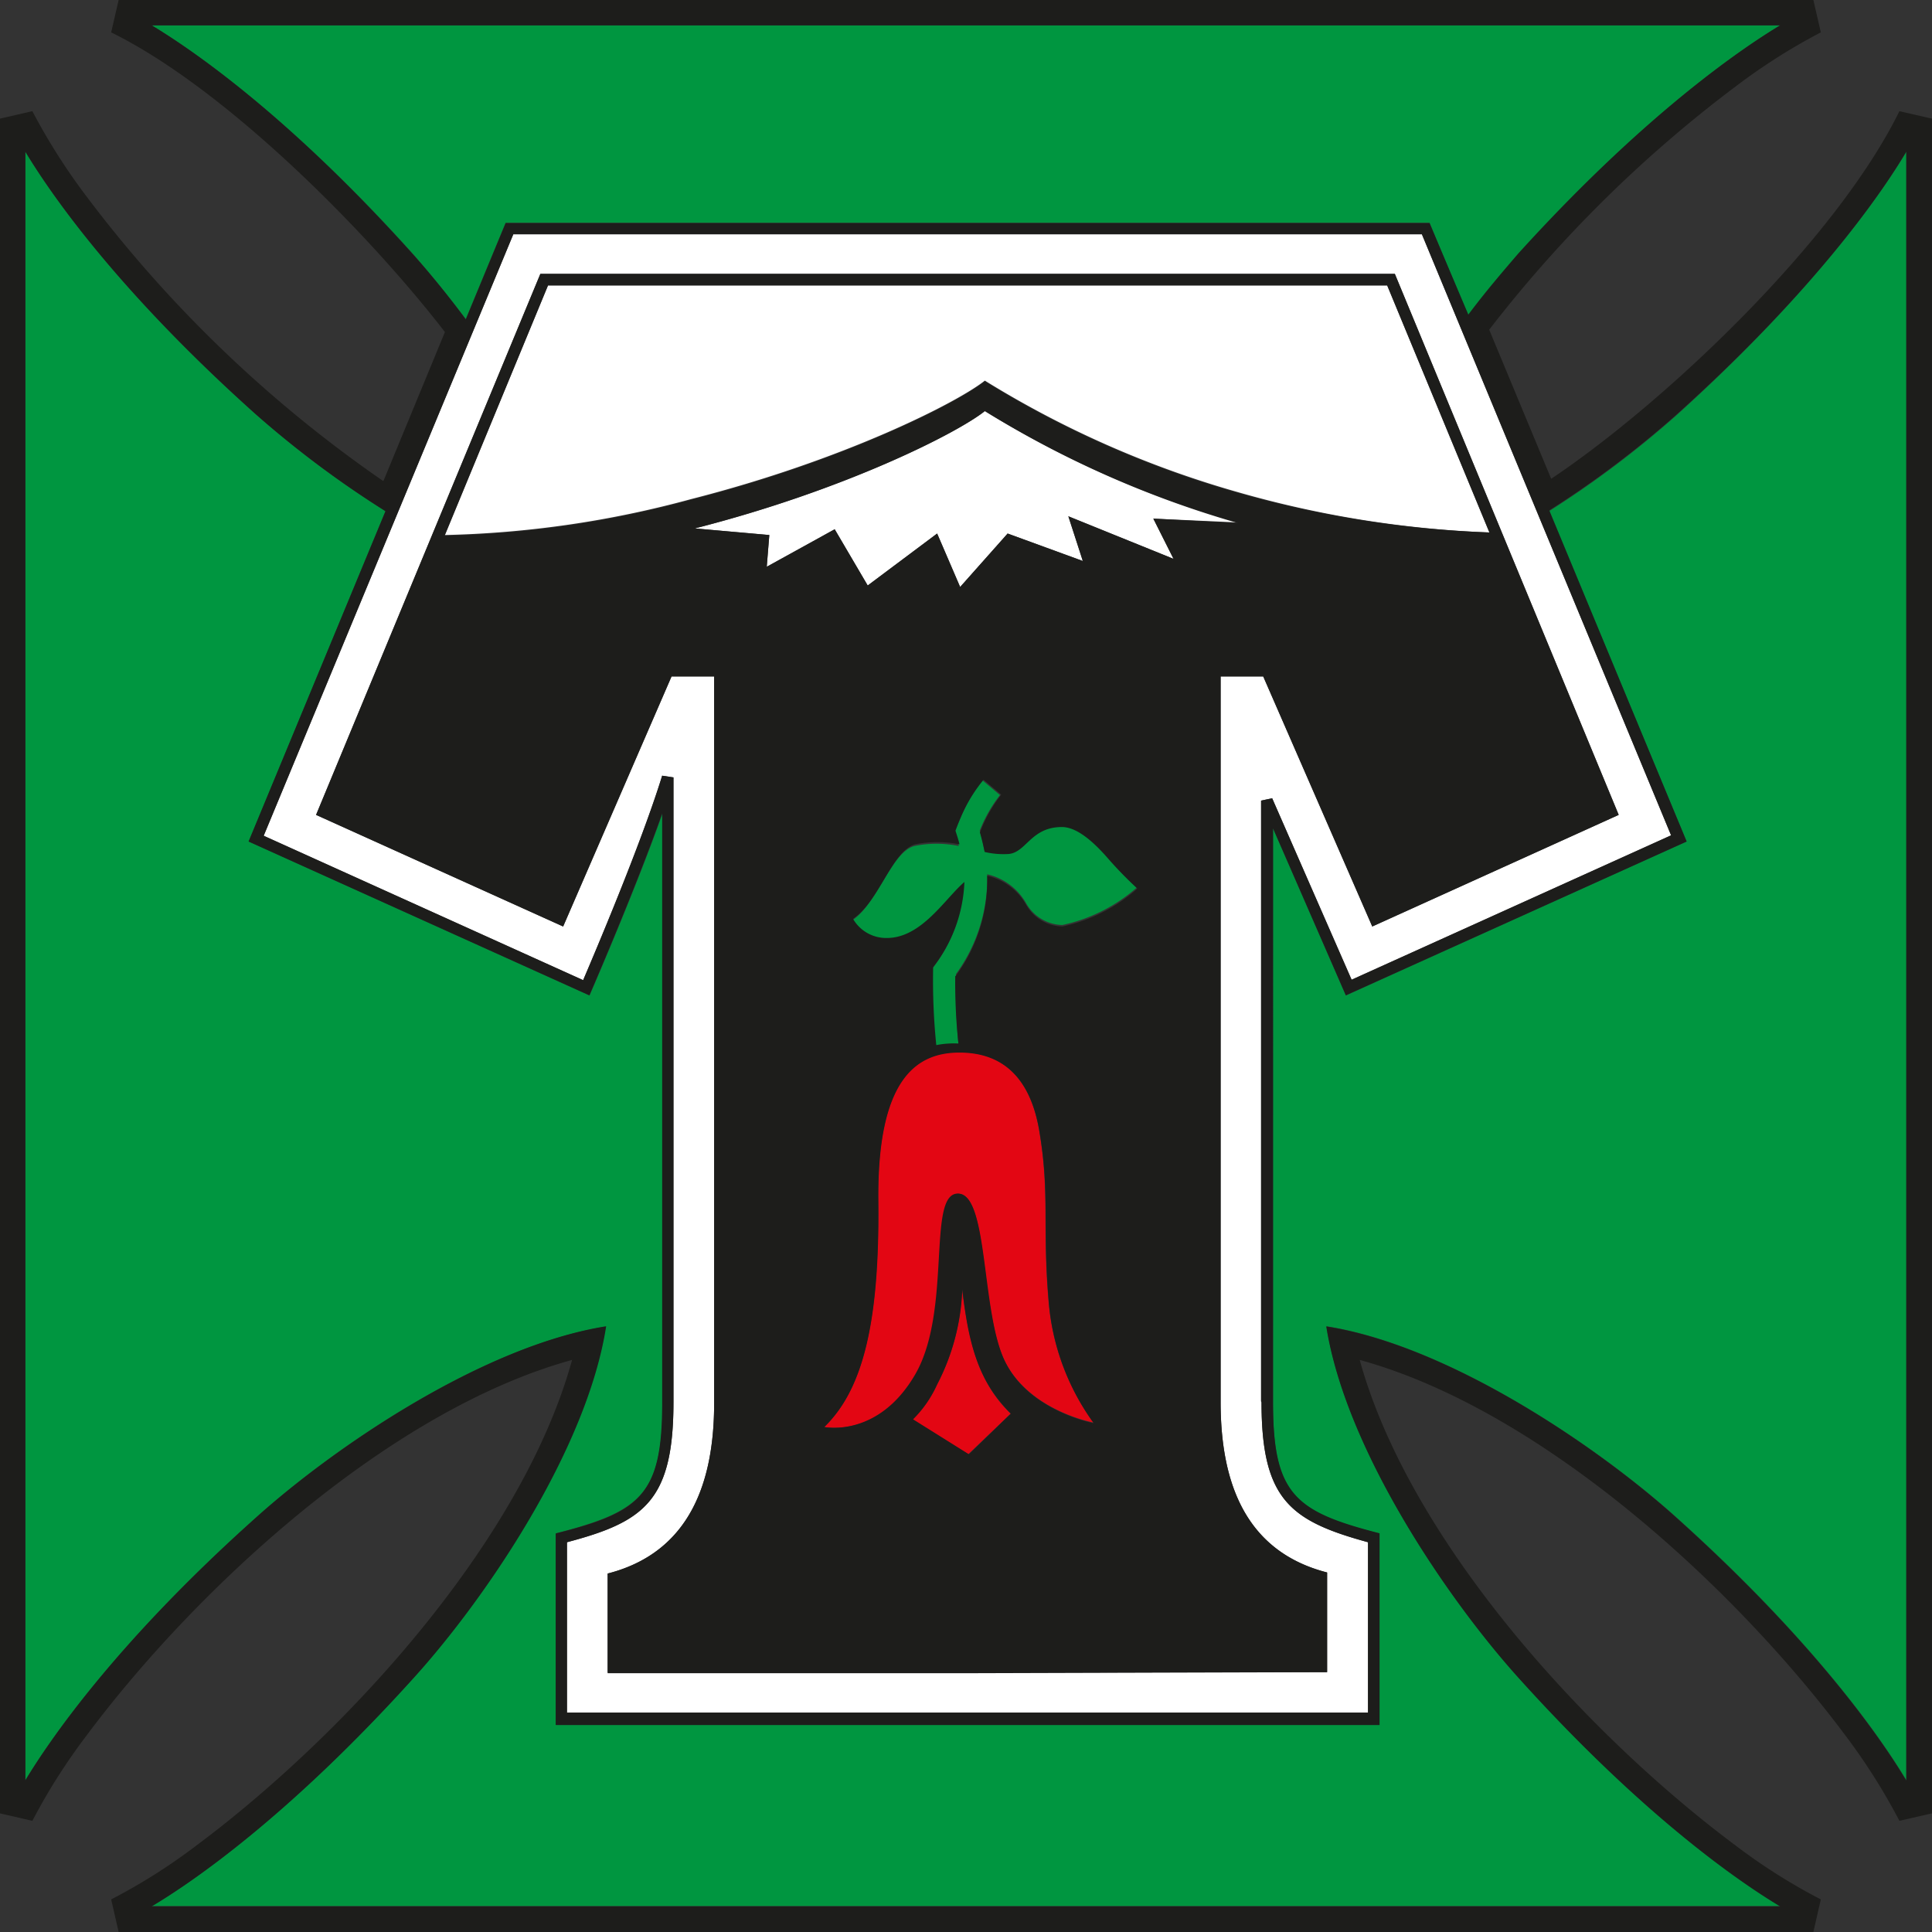 <svg xmlns="http://www.w3.org/2000/svg" viewBox="0 0 90.71 90.71"><rect x="0" y="0" width="90.71" height="90.71" fill="#333333" stroke="none"/><defs><style>.cls-1{fill:#e30613;}.cls-2{fill:#009640;}.cls-3{fill:#fff;}.cls-4{fill:#1d1d1b;}</style></defs><g id="Capa_2" data-name="Capa 2"><g id="Capa_1-2" data-name="Capa 1"><path class="cls-1" d="M47.46,66.37l-2,1.91-2.62-1.64A5.52,5.52,0,0,0,44,65a10.43,10.43,0,0,0,1.17-4.47c.33,2.48.72,4.32,2.28,5.84M38.7,67c1.8-1.75,2.59-4.88,2.53-10.6s1.77-7,3.81-7,3.35,1.21,3.76,3.74c.49,2.94.13,4.44.43,7.94a11.2,11.2,0,0,0,2.11,5.71s-3-.54-4.16-2.88S46.4,56.05,45,56.05s-.24,5.48-2,8.49S38.7,67,38.7,67"/><path class="cls-2" d="M71.27,12c-.73.81-1.52,1.77-2.33,2.85l-1.82-4.39H23.74l-1.87,4.52c-.85-1.13-1.68-2.14-2.43-3C13.56,5.43,9,2.32,7.12,1.19H83.58C81.71,2.32,77.14,5.43,71.27,12m1.46,12a46.6,46.6,0,0,0,6-4.52C85.28,13.56,88.39,9,89.51,7.12V83.59c-1.12-1.87-4.23-6.44-10.77-12.32-3.67-3.31-10.66-8.08-16.46-9,.91,5.79,5.68,12.78,9,16.46,5.87,6.53,10.44,9.64,12.31,10.76H7.12C9,88.39,13.56,85.28,19.44,78.75c3.31-3.68,8.08-10.67,9-16.46-5.79.9-12.78,5.67-16.46,9C5.43,77.15,2.32,81.72,1.19,83.59V7.12C2.32,9,5.43,13.56,12,19.44A46.58,46.58,0,0,0,18.1,24L11.68,39.51l16,7.23s2.14-4.91,3.43-8.56V65.83c0,4.35-1.05,5.14-5,6.16v9H64.77V72c-4-1-5-1.81-5-6.16V38.89l3.42,7.85,16-7.23ZM44.89,45.78A26.73,26.73,0,0,0,45,49a3.9,3.9,0,0,0-1.08.14,30.09,30.09,0,0,1-.15-3.5v-.16a6.89,6.89,0,0,0,1.47-4c-.9.77-2,2.63-3.64,2.63a1.8,1.8,0,0,1-1.59-.9c1.23-.82,1.83-3.19,2.92-3.49a5.21,5.21,0,0,1,2.08,0c0-.21-.12-.42-.19-.64,0,0,.2-.53.42-1a7.21,7.21,0,0,1,.88-1.45l.83.7A6.57,6.57,0,0,0,46,39c.09.31.16.62.22.91a3.78,3.78,0,0,0,1.07.15c.9,0,1.08-1.27,2.59-1.27.6,0,1.32.51,2.14,1.45a18.38,18.38,0,0,0,1.38,1.41,7.73,7.73,0,0,1-3.52,1.78,2,2,0,0,1-1.69-1,2.83,2.83,0,0,0-1.84-1.38,7.63,7.63,0,0,1-1.47,4.69"/><path class="cls-3" d="M20.88,25.12a47.89,47.89,0,0,0,11.58-1.69c7.18-1.83,12.5-4.54,13.78-5.56a46.9,46.9,0,0,0,11.82,5.22A49.54,49.54,0,0,0,69.93,25L65.13,13.4H25.73Zm37.25-.59A47.28,47.28,0,0,1,46.24,19.3C45,20.3,39.72,23,32.62,24.81l3.5.31L36,26.61l3.19-1.76,1.55,2.64L44,25.05l1.08,2.51,2.23-2.51,3.53,1.29-.68-2.1,4.94,2-.95-1.89Zm-12.7,54H28.53V73.88c3.9-1,5-4.35,5-8V31.76h-2L26.44,43.5l-11.6-5.24,10.53-25.4H65.49L76,38.26,64.43,43.5,59.31,31.76h-2V65.83c0,3.7,1.11,7,5,8v4.68ZM59.21,65.83V37.59l.52-.11L63.46,46l15-6.78L66.76,11H24.1L12.38,39.24l15,6.78c.51-1.2,2.71-6.36,3.71-9.6l.53.08V65.83c0,4.63-1.37,5.62-5,6.58v8H64.23v-8c-3.65-1-5-2-5-6.58"/><path class="cls-4" d="M45.43,78.56H28.53V73.88c3.9-1,5-4.35,5-8V31.76h-2L26.44,43.5l-11.6-5.24,10.53-25.4H65.49L76,38.26,64.43,43.5,59.31,31.76h-2V65.83c0,3.7,1.11,7,5,8v4.68Zm12.7-54A47.28,47.28,0,0,1,46.24,19.3C45,20.3,39.72,23,32.62,24.81l3.5.31L36,26.61l3.19-1.76,1.55,2.64L44,25.05l1.08,2.51,2.23-2.51,3.53,1.29-.68-2.1,4.94,2-.95-1.89Zm-37.25.59a47.89,47.89,0,0,0,11.58-1.69c7.18-1.83,12.5-4.54,13.78-5.56a46.9,46.9,0,0,0,11.82,5.22A49.54,49.54,0,0,0,69.93,25L65.13,13.4H25.73Zm24,20.66a7.56,7.56,0,0,0,1.47-4.69,2.83,2.83,0,0,1,1.84,1.38,2,2,0,0,0,1.69,1,7.73,7.73,0,0,0,3.52-1.78A18.38,18.38,0,0,1,52,40.28c-.82-.94-1.54-1.45-2.14-1.45-1.51,0-1.68,1.27-2.59,1.27A3.78,3.78,0,0,1,46.23,40c-.06-.29-.13-.6-.22-.91a6.57,6.57,0,0,1,1-1.78l-.83-.7A7.21,7.21,0,0,0,45.28,38c-.22.45-.42,1-.42,1,.07.22.14.43.19.64a5.4,5.4,0,0,0-2.08,0c-1.09.31-1.69,2.68-2.92,3.5a1.8,1.8,0,0,0,1.59.9c1.63,0,2.74-1.86,3.64-2.63a6.89,6.89,0,0,1-1.47,4v.16a30.09,30.09,0,0,0,.15,3.5A3.9,3.9,0,0,1,45,49a26.84,26.84,0,0,1-.15-3.17M38.7,67s2.53.53,4.27-2.47.54-8.49,2-8.49,1.08,5.56,2.22,7.89,4.16,2.89,4.16,2.89a11.26,11.26,0,0,1-2.11-5.72c-.3-3.5.06-5-.43-7.94-.41-2.53-1.71-3.74-3.76-3.74s-3.87,1.27-3.81,7S40.5,65.26,38.7,67m8.76-.63c-1.56-1.53-2-3.37-2.28-5.85A10.43,10.43,0,0,1,44,65a5.39,5.39,0,0,1-1.13,1.64l2.62,1.64ZM89.18,5.22l1.53.35V85.14l-1.53.35a28.63,28.63,0,0,0-2.53-4c-5.16-6.92-14.23-15.28-22.81-17.64,2.37,8.58,10.73,17.64,17.65,22.8a27.51,27.51,0,0,0,4,2.53l-.35,1.53H5.57l-.35-1.53a27.51,27.51,0,0,0,4-2.53c6.92-5.16,15.28-14.22,17.64-22.8C18.28,66.21,9.22,74.57,4.06,81.49a28.22,28.22,0,0,0-2.54,4L0,85.14V5.57l1.52-.35a28.9,28.9,0,0,0,2.54,4A60.24,60.24,0,0,0,18,22.59l2.89-7C17.35,11,10.65,4.19,5.22,1.52L5.57,0H85.14l.35,1.52a28.22,28.22,0,0,0-4,2.54A60.58,60.58,0,0,0,69.92,15.48l2.91,7C78.21,18.88,86.2,11.29,89.18,5.22M18.1,24A47.26,47.26,0,0,1,12,19.44C5.43,13.56,2.32,9,1.19,7.12V83.59C2.32,81.72,5.43,77.15,12,71.27c3.68-3.31,10.67-8.08,16.46-9-.9,5.8-5.67,12.79-9,16.47C13.56,85.28,9,88.39,7.12,89.51H83.58c-1.87-1.12-6.43-4.23-12.31-10.76-3.31-3.68-8.08-10.67-9-16.47,5.8.91,12.79,5.68,16.46,9,6.54,5.88,9.65,10.45,10.77,12.32V7.12C88.39,9,85.28,13.56,78.74,19.44a46.6,46.6,0,0,1-6,4.52l6.45,15.55-16,7.22-3.42-7.84V65.83c0,4.35,1.05,5.14,5,6.16v9H26.09V72c4-1,5-1.81,5-6.16V38.18c-1.29,3.65-3.42,8.55-3.42,8.55l-16-7.22Zm50.84-9.23c.81-1.08,1.6-2,2.33-2.85C77.15,5.43,81.71,2.32,83.58,1.19H7.12C9,2.32,13.56,5.43,19.44,12c.75.84,1.58,1.85,2.43,3l1.87-4.52H67.12Zm-9.73,51V37.59l.52-.11L63.46,46l15-6.78L66.76,11H24.1L12.38,39.24l15,6.78c.51-1.2,2.71-6.36,3.71-9.6l.53.08V65.83c0,4.63-1.37,5.62-5,6.58v8H64.23v-8c-3.65-1-5-2-5-6.58"/></g></g></svg>